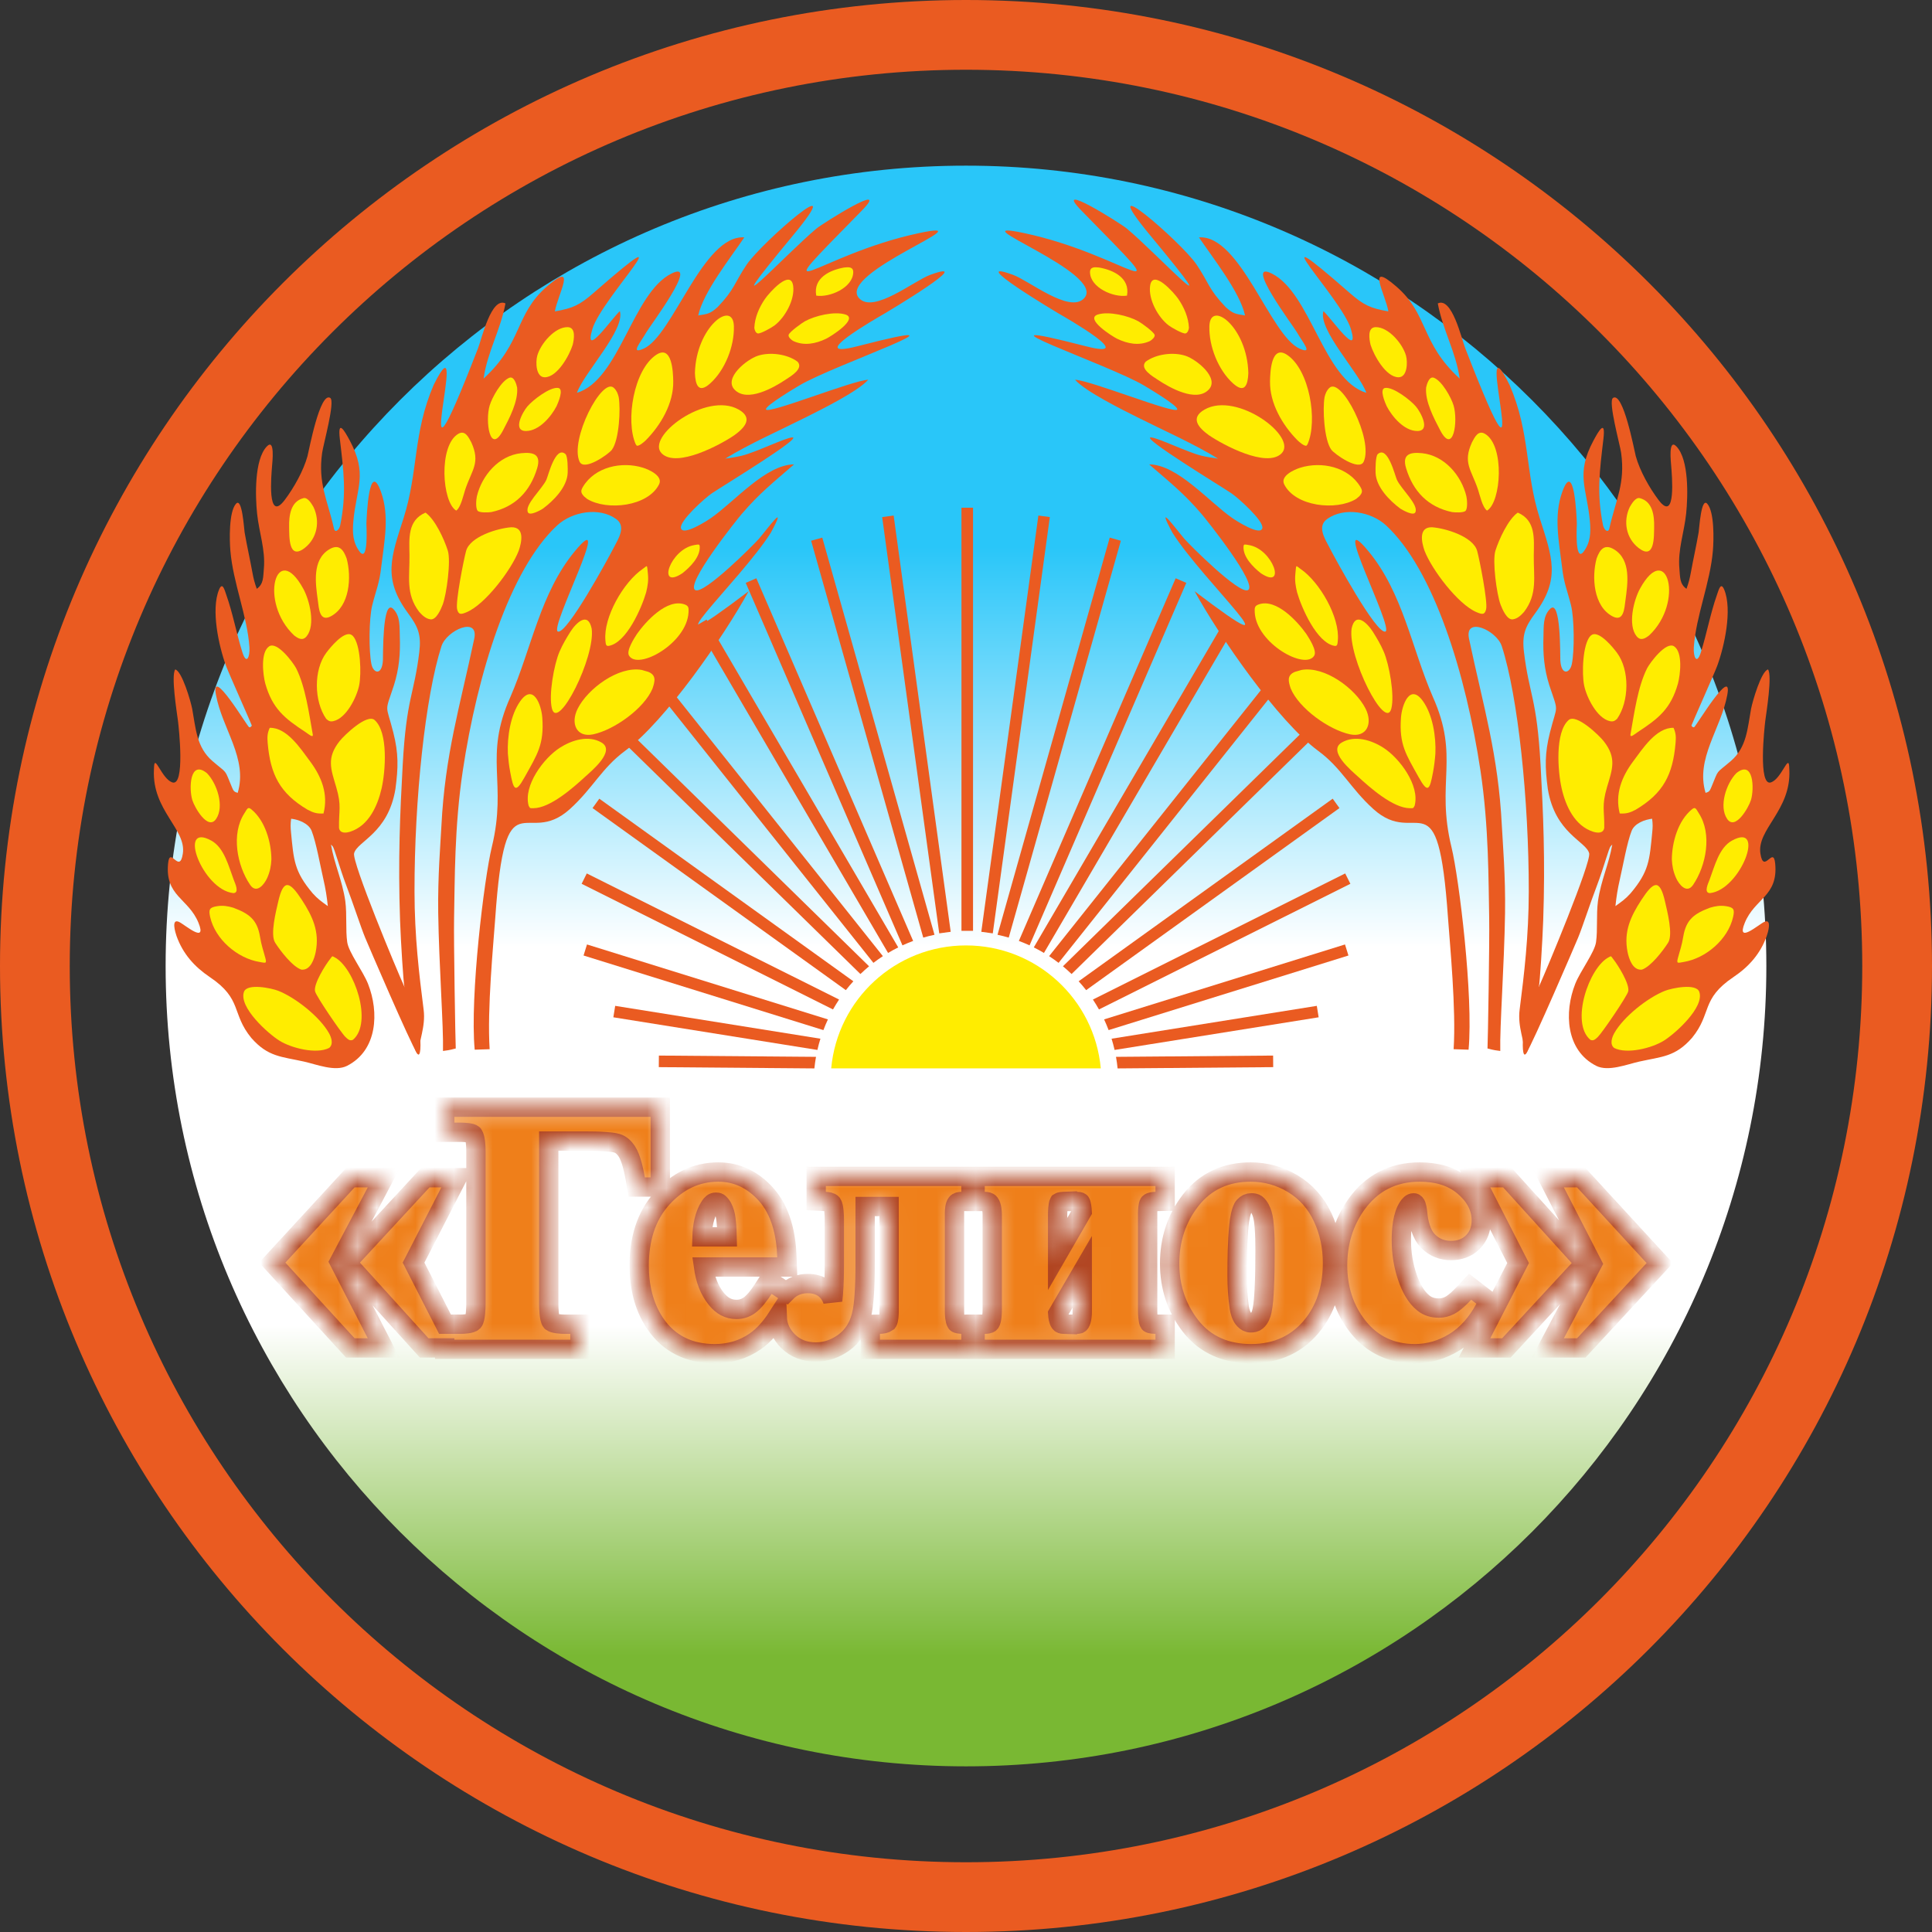 <?xml version="1.0" encoding="UTF-8"?> <svg xmlns="http://www.w3.org/2000/svg" width="100" height="100" viewBox="0 0 100 100" fill="none"><rect x="0" y="0" width="100" height="100" fill="#333333" stroke="none"/><g clip-path="url(#clip0_45_244)"><path d="M50 91.426C72.879 91.426 91.426 72.879 91.426 50C91.426 27.121 72.879 8.574 50 8.574C27.12 8.574 8.573 27.121 8.573 50C8.573 72.879 27.12 91.426 50 91.426Z" fill="url(#paint0_linear_45_244)"></path><path fill-rule="evenodd" clip-rule="evenodd" d="M50 0C77.614 0 100 22.386 100 50C100 77.614 77.614 100 50 100C22.386 100 0 77.614 0 50C0 22.386 22.386 0 50 0ZM50 3.61C75.62 3.61 96.39 24.38 96.39 50C96.39 75.62 75.62 96.39 50 96.39C24.38 96.39 3.61 75.62 3.61 50C3.61 24.38 24.38 3.61 50 3.61Z" fill="#EA5B21"></path><path fill-rule="evenodd" clip-rule="evenodd" d="M49.765 26.279H50.364V48.18H49.765V26.279Z" fill="#EA5B21"></path><path fill-rule="evenodd" clip-rule="evenodd" d="M53.746 26.684L54.339 26.765L51.386 48.311L50.792 48.23L53.746 26.684Z" fill="#EA5B21"></path><path fill-rule="evenodd" clip-rule="evenodd" d="M57.439 27.827L58.015 27.989L52.212 48.53C52.022 48.474 51.828 48.425 51.631 48.384L57.439 27.827Z" fill="#EA5B21"></path><path fill-rule="evenodd" clip-rule="evenodd" d="M60.852 29.931L61.402 30.169L53.29 48.932C53.109 48.849 52.924 48.772 52.736 48.703L60.852 29.931Z" fill="#EA5B21"></path><path fill-rule="evenodd" clip-rule="evenodd" d="M63.429 32.07L63.947 32.373L54.035 49.324C53.864 49.222 53.688 49.126 53.509 49.037L63.429 32.07Z" fill="#EA5B21"></path><path fill-rule="evenodd" clip-rule="evenodd" d="M65.91 34.911L66.379 35.284L54.792 49.837C54.633 49.716 54.469 49.6 54.302 49.49L65.91 34.911Z" fill="#EA5B21"></path><path fill-rule="evenodd" clip-rule="evenodd" d="M67.972 37.34L68.391 37.768L55.465 50.415C55.321 50.276 55.171 50.143 55.017 50.015L67.972 37.34Z" fill="#EA5B21"></path><path fill-rule="evenodd" clip-rule="evenodd" d="M68.98 41.34L69.33 41.826L56.219 51.25C56.095 51.092 55.966 50.939 55.831 50.791L68.98 41.34Z" fill="#EA5B21"></path><path fill-rule="evenodd" clip-rule="evenodd" d="M69.627 45.209L69.895 45.745L56.883 52.249C56.785 52.074 56.68 51.903 56.569 51.736L69.627 45.209Z" fill="#EA5B21"></path><path fill-rule="evenodd" clip-rule="evenodd" d="M69.617 48.885L69.795 49.457L57.382 53.318C57.31 53.13 57.232 52.945 57.148 52.763L69.617 48.885Z" fill="#EA5B21"></path><path fill-rule="evenodd" clip-rule="evenodd" d="M68.158 52.063L68.253 52.655L57.691 54.345C57.646 54.148 57.594 53.954 57.535 53.763L68.158 52.063Z" fill="#EA5B21"></path><path fill-rule="evenodd" clip-rule="evenodd" d="M65.896 54.636L65.901 55.235L57.847 55.301C57.827 55.099 57.799 54.899 57.764 54.702L65.896 54.636Z" fill="#EA5B21"></path><path fill-rule="evenodd" clip-rule="evenodd" d="M46.255 26.684L45.661 26.765L48.615 48.311L49.208 48.23L46.255 26.684Z" fill="#EA5B21"></path><path fill-rule="evenodd" clip-rule="evenodd" d="M42.561 27.827L41.984 27.989L47.787 48.53C47.978 48.474 48.172 48.425 48.369 48.384L42.561 27.827Z" fill="#EA5B21"></path><path fill-rule="evenodd" clip-rule="evenodd" d="M39.148 29.931L38.599 30.169L46.711 48.932C46.891 48.849 47.076 48.772 47.264 48.703L39.148 29.931Z" fill="#EA5B21"></path><path fill-rule="evenodd" clip-rule="evenodd" d="M36.571 32.07L36.054 32.373L45.966 49.324C46.137 49.222 46.312 49.126 46.492 49.037L36.571 32.07Z" fill="#EA5B21"></path><path fill-rule="evenodd" clip-rule="evenodd" d="M34.09 34.911L33.621 35.284L45.208 49.837C45.367 49.716 45.53 49.6 45.698 49.49L34.09 34.911Z" fill="#EA5B21"></path><path fill-rule="evenodd" clip-rule="evenodd" d="M32.028 37.34L31.609 37.768L44.535 50.415C44.68 50.276 44.829 50.143 44.983 50.015L32.028 37.34Z" fill="#EA5B21"></path><path fill-rule="evenodd" clip-rule="evenodd" d="M31.02 41.34L30.67 41.826L43.781 51.25C43.904 51.092 44.033 50.939 44.169 50.791L31.02 41.34Z" fill="#EA5B21"></path><path fill-rule="evenodd" clip-rule="evenodd" d="M30.372 45.209L30.105 45.745L43.116 52.249C43.215 52.074 43.319 51.903 43.43 51.736L30.372 45.209Z" fill="#EA5B21"></path><path fill-rule="evenodd" clip-rule="evenodd" d="M30.383 48.885L30.205 49.457L42.619 53.318C42.69 53.13 42.768 52.945 42.853 52.764L30.383 48.885Z" fill="#EA5B21"></path><path fill-rule="evenodd" clip-rule="evenodd" d="M31.842 52.063L31.747 52.655L42.309 54.345C42.353 54.148 42.405 53.954 42.465 53.763L31.842 52.063Z" fill="#EA5B21"></path><path fill-rule="evenodd" clip-rule="evenodd" d="M34.104 54.636L34.099 55.235L42.152 55.301C42.173 55.099 42.201 54.899 42.236 54.702L34.104 54.636Z" fill="#EA5B21"></path><path fill-rule="evenodd" clip-rule="evenodd" d="M56.976 55.299C56.652 51.731 53.652 48.935 50 48.935C46.347 48.935 43.348 51.731 43.023 55.299H56.976Z" fill="#FFED00"></path><path fill-rule="evenodd" clip-rule="evenodd" d="M83.303 27.334C83.248 27.621 83.035 27.438 82.975 27.2C82.632 25.515 82.799 24.381 82.993 22.717C83.116 21.663 82.744 22.307 82.48 22.8C81.54 24.553 82.134 25.245 82.292 26.965C82.348 27.566 82.326 28.095 81.944 28.585C81.503 29.08 81.619 27.201 81.617 27.095C81.608 26.756 81.483 23.733 80.862 25.462C80.407 26.729 80.696 28.036 80.848 29.326C80.943 30.193 81.118 30.54 81.316 31.331C81.487 32.012 81.498 33.707 81.357 34.376C81.254 34.865 80.813 34.973 80.763 34.19C80.749 33.96 80.8 30.935 80.227 31.52C79.854 31.901 79.906 32.449 79.889 32.948C79.858 33.84 79.923 34.613 80.192 35.468C80.687 36.959 80.61 36.384 80.224 37.919C79.951 39.002 79.967 39.722 80.114 40.835C80.492 43.143 82.097 43.541 82.255 44.167C82.371 44.63 80.047 50.212 79.653 51.072C78.843 51.684 78.618 55.108 78.999 54.516C79.366 53.945 81.543 48.871 81.682 48.535C81.909 47.986 82.28 46.827 82.667 45.809C83.014 44.894 83.271 43.903 83.367 43.802L83.451 43.713C83.282 44.716 82.867 45.558 82.71 46.642C82.618 47.369 82.701 48.12 82.611 48.764C82.537 49.293 81.794 50.266 81.535 50.921C80.954 52.389 81.04 54.368 82.622 55.169C83.242 55.482 84.207 55.091 84.85 54.947C86.019 54.686 86.711 54.71 87.577 53.721C88.613 52.458 88.026 51.714 89.719 50.576C90.521 50.037 91.114 49.371 91.445 48.45C91.501 48.293 91.742 47.515 91.31 47.721C91.013 47.862 89.853 48.883 90.311 47.761C90.828 46.494 92.043 46.395 91.884 44.703C91.793 43.742 91.289 45.283 91.119 44.188C90.922 42.919 92.717 41.947 92.616 39.843L92.606 39.646C92.562 39.063 92.202 40.306 91.67 40.495C90.986 40.739 91.33 37.634 91.371 37.308C91.43 36.847 91.736 34.966 91.513 34.65C91.163 34.738 90.711 36.292 90.634 36.695C90.45 37.695 90.414 38.679 89.59 39.389C88.768 40.097 88.995 39.747 88.572 40.76C88.5 40.933 88.463 40.99 88.28 41.039C87.746 39.261 89.085 37.722 89.406 35.959C89.687 34.415 87.787 37.587 87.694 37.635C87.623 37.672 87.552 37.578 87.55 37.552C87.547 37.52 88.746 34.836 88.881 34.47C89.258 33.444 89.67 31.558 89.247 30.525C89.069 30.091 88.961 30.529 88.869 30.789C88.527 31.76 88.343 32.792 88.038 33.759C87.819 34.451 87.639 33.984 87.672 33.499C87.78 31.893 88.522 30.163 88.659 28.505C88.705 27.952 88.743 26.503 88.37 26.077C88.048 25.709 87.953 27.373 87.921 27.556C87.802 28.246 87.642 28.95 87.515 29.65C87.459 29.955 87.398 30.186 87.292 30.477C86.931 30.227 86.964 29.859 86.925 29.428C86.837 28.455 87.172 27.567 87.275 26.583C87.368 25.695 87.425 23.804 86.78 23.116C86.336 22.643 86.488 23.942 86.503 24.144C86.531 24.532 86.779 27.117 85.845 25.877C85.37 25.247 84.878 24.371 84.667 23.61C84.58 23.264 84.016 20.26 83.49 20.596C83.221 20.767 83.85 23.009 83.91 23.443C84.129 25.022 83.635 25.863 83.303 27.334ZM84.398 46.238C85.357 45.102 85.378 44.524 85.519 43.085C85.546 42.813 85.551 42.648 85.513 42.377C85.126 42.421 84.605 42.618 84.452 43.007C84.215 43.608 84.001 44.833 83.842 45.52C83.726 46.024 83.67 46.389 83.614 46.9C83.931 46.671 84.131 46.537 84.398 46.238Z" fill="#EA5B21"></path><path fill-rule="evenodd" clip-rule="evenodd" d="M60.686 27.573C59.761 25.864 60.863 27.375 61.296 27.881C61.563 28.194 64.145 30.777 64.593 30.544C65.137 30.26 62.443 26.897 62.196 26.608C61.275 25.528 60.53 24.947 59.482 24.037C60.951 24.046 62.57 25.973 63.792 26.82C63.965 26.939 65.246 27.772 65.339 27.334C65.417 26.961 64.099 25.777 63.73 25.528C63.218 25.181 58.955 22.588 59.585 22.641C59.962 22.672 61.469 23.411 62.168 23.582C62.462 23.654 62.747 23.697 63.046 23.739C61.818 22.982 60.201 22.266 58.89 21.607C58.118 21.219 56.193 20.273 55.644 19.656C56.433 19.681 60.801 21.445 60.933 21.196C61.025 21.021 59.329 20.024 59.211 19.952C57.444 18.89 49.403 16.17 56.197 17.92C59.004 18.643 55.248 16.488 54.759 16.206C54.743 16.198 49.879 13.298 52.432 14.225C53.27 14.529 55.364 16.243 56.113 15.44C57.339 14.128 49.306 11.278 53.015 12.066C58.361 13.202 61.398 16.429 55.987 10.913C54.394 9.288 58.011 11.57 58.327 11.833C59.887 13.133 63.982 17.543 59.56 12.213C56.44 8.453 61.158 12.545 61.933 13.693C62.583 14.657 62.545 14.959 63.44 15.895C63.825 16.245 63.963 16.252 64.444 16.327C64.172 15.104 62.794 13.38 62.058 12.286C64.201 12.145 65.75 17.373 67.269 18.046C67.989 18.365 67.441 17.744 67.118 17.182C66.936 16.867 64.348 13.419 65.828 14.159C67.849 15.169 68.514 19.668 70.722 20.333C70.352 19.286 68.214 17.069 68.499 16.103C68.888 16.445 70.404 18.641 69.921 17.028C69.441 15.423 64.793 10.733 69.86 15.162C70.577 15.788 70.929 15.956 71.862 16.118C71.722 15.264 70.667 13.442 72.271 14.827C73.95 16.277 73.511 17.728 75.553 19.595C75.356 18.207 74.674 17.083 74.42 15.705C75.154 15.351 75.648 17.53 75.835 18.009C79.778 28.174 76.078 15.784 78.136 19.923C79.22 22.438 78.922 24.399 79.701 26.837C80.338 28.828 80.783 29.949 79.467 31.733C78.953 32.43 78.77 32.834 78.88 33.747C79.15 35.984 79.548 36.105 79.741 39.609C79.876 42.066 79.985 44.487 79.876 47.64C79.838 48.746 79.702 50.849 79.654 51.072C79.579 51.084 79.311 54.57 78.914 54.57C78.928 53.902 78.539 53.171 78.656 52.26C78.889 50.433 79.126 48.461 79.129 46.149C79.134 41.388 78.569 36.03 77.733 33.447C77.465 32.617 75.785 31.878 76.037 33.065C76.793 36.629 77.549 39.05 77.736 42.75C77.779 43.606 77.93 45.362 77.901 47.253C77.859 50.029 77.622 53.132 77.654 54.398C77.192 54.341 77.171 54.305 76.993 54.269C77.013 53.922 77.103 48.649 77.08 47.509C77.04 45.579 77.068 42.812 76.629 39.889C75.88 34.901 74.214 29.485 71.746 27.197C70.97 26.478 69.573 26.233 68.696 26.861C68.151 27.252 68.58 27.888 68.831 28.376C69.097 28.892 71.225 32.815 71.704 32.69C72.185 32.563 68.724 25.981 70.835 28.538C72.616 30.694 73.069 33.55 74.163 36.069C75.57 39.211 74.307 40.476 75.129 43.852C75.519 45.455 76.269 51.565 76.013 54.332C75.658 54.316 75.522 54.319 75.239 54.306C75.374 52.228 75.045 48.888 74.949 47.517C74.424 39.976 73.39 43.966 71.081 41.873C69.892 40.795 69.441 39.758 68.236 38.869C66.138 37.322 63.113 32.934 61.833 30.602C67.6 34.976 62.255 30.073 60.686 27.573Z" fill="#EA5B21"></path><path fill-rule="evenodd" clip-rule="evenodd" d="M83.548 54.242C84.214 54.581 85.513 54.245 86.118 53.867C86.719 53.492 88.234 52.132 87.955 51.339C87.794 50.878 86.522 51.148 86.178 51.284C85.285 51.637 84.03 52.629 83.556 53.474C83.43 53.698 83.311 54.051 83.548 54.242Z" fill="#FFED00"></path><path fill-rule="evenodd" clip-rule="evenodd" d="M82.315 53.819C81.27 52.942 82.241 50.067 83.275 49.543C83.412 49.473 83.366 49.472 83.512 49.657C83.741 49.947 84.361 50.928 84.277 51.31C84.221 51.564 82.924 53.461 82.706 53.671C82.578 53.793 82.473 53.895 82.315 53.819Z" fill="#FFED00"></path><path fill-rule="evenodd" clip-rule="evenodd" d="M84.984 50.188C85.445 50.037 86.081 49.204 86.342 48.793C86.609 48.373 86.293 47.153 86.183 46.672C85.909 45.461 85.585 45.618 84.958 46.579C84.401 47.433 84.037 48.222 84.24 49.263C84.312 49.63 84.509 50.238 84.984 50.188Z" fill="#FFED00"></path><path fill-rule="evenodd" clip-rule="evenodd" d="M88.511 46.982C87.692 47.287 87.274 47.596 87.127 48.471C87.043 48.974 86.968 49.135 86.848 49.589C86.767 49.895 86.842 49.842 87.144 49.792C88.304 49.602 89.446 48.613 89.705 47.464C89.793 47.071 89.745 46.965 89.331 46.902C89.044 46.858 88.786 46.9 88.511 46.982Z" fill="#FFED00"></path><path fill-rule="evenodd" clip-rule="evenodd" d="M88.501 46.228C90.1 46.063 91.43 42.521 89.643 43.511C88.974 43.88 88.746 44.847 88.485 45.538C88.418 45.716 88.175 46.213 88.501 46.228Z" fill="#FFED00"></path><path fill-rule="evenodd" clip-rule="evenodd" d="M86.534 44.48C86.542 43.584 86.859 42.473 87.576 41.888C87.758 41.74 87.786 41.87 87.933 42.097C88.627 43.167 88.314 44.799 87.635 45.8C87.307 46.283 86.903 45.787 86.749 45.435C86.608 45.114 86.551 44.826 86.534 44.48Z" fill="#FFED00"></path><path fill-rule="evenodd" clip-rule="evenodd" d="M89.873 40.018C89.347 40.554 88.96 41.739 89.395 42.385C89.816 43.011 90.51 41.798 90.628 41.413C90.809 40.829 90.766 39.296 89.873 40.018Z" fill="#FFED00"></path><path fill-rule="evenodd" clip-rule="evenodd" d="M84.664 41.91C86.096 41.06 86.587 40.093 86.727 38.457C86.753 38.156 86.749 37.949 86.622 37.672C85.729 37.649 85.021 38.755 84.533 39.408C83.939 40.203 83.582 41.106 83.838 42.106C84.182 42.123 84.359 42.07 84.664 41.91Z" fill="#FFED00"></path><path fill-rule="evenodd" clip-rule="evenodd" d="M83.036 42.848C83.052 41.95 82.891 41.721 83.177 40.749C83.452 39.816 83.698 39.239 83.006 38.361C82.769 38.061 81.585 36.919 81.191 37.27C80.473 37.91 80.633 39.935 80.83 40.802C81.036 41.712 81.501 42.745 82.462 43.05C82.688 43.121 82.993 43.145 83.036 42.848Z" fill="#FFED00"></path><path fill-rule="evenodd" clip-rule="evenodd" d="M83.701 37.206C84.33 36.3 84.36 34.677 83.692 33.784C83.493 33.516 82.804 32.671 82.414 32.846L82.324 32.91C81.909 33.345 81.874 34.887 81.993 35.47C82.12 36.098 82.662 37.178 83.323 37.325C83.496 37.364 83.579 37.317 83.701 37.206Z" fill="#FFED00"></path><path fill-rule="evenodd" clip-rule="evenodd" d="M86.851 35.381C86.971 34.927 87.111 33.768 86.655 33.457C86.242 33.175 85.413 34.289 85.254 34.589C84.767 35.56 84.588 36.928 84.394 38.009C84.354 38.233 84.646 37.973 84.766 37.895C85.858 37.18 86.48 36.683 86.851 35.381Z" fill="#FFED00"></path><path fill-rule="evenodd" clip-rule="evenodd" d="M85.359 32.889C87.204 31.159 86.282 27.926 84.885 30.471C84.555 31.073 84.244 32.359 84.71 32.932C84.919 33.189 85.148 33.051 85.359 32.889Z" fill="#FFED00"></path><path fill-rule="evenodd" clip-rule="evenodd" d="M82.639 28.909C82.382 29.869 82.473 31.377 83.461 31.901C84.048 32.212 84.077 31.487 84.134 31.065C84.248 30.215 84.437 28.995 83.56 28.446C83.047 28.126 82.809 28.439 82.639 28.909Z" fill="#FFED00"></path><path fill-rule="evenodd" clip-rule="evenodd" d="M84.357 26.242C84.005 26.981 84.162 27.858 84.814 28.364C85.654 29.016 85.609 27.771 85.618 27.264C85.629 26.696 85.543 25.953 84.876 25.784C84.656 25.727 84.45 26.083 84.357 26.242Z" fill="#FFED00"></path><path fill-rule="evenodd" clip-rule="evenodd" d="M78.88 31.678C79.599 30.74 79.373 29.842 79.388 28.735C79.399 27.888 79.5 26.934 78.558 26.533C78.06 26.884 77.589 27.917 77.403 28.502C77.236 29.031 77.467 30.763 77.671 31.299C77.758 31.525 77.999 32.105 78.307 32.057C78.551 32.019 78.721 31.852 78.88 31.678Z" fill="#FFED00"></path><path fill-rule="evenodd" clip-rule="evenodd" d="M73.735 28.509C73.58 28.066 73.409 27.272 74.122 27.291C74.814 27.34 76.255 27.769 76.459 28.52C76.578 28.954 77.012 31.138 76.922 31.529C76.852 31.838 76.71 31.805 76.425 31.685C75.464 31.28 74.109 29.482 73.735 28.509Z" fill="#FFED00"></path><path fill-rule="evenodd" clip-rule="evenodd" d="M76.188 22.897C75.704 23.961 76.155 24.305 76.501 25.338C76.599 25.629 76.722 26.246 76.968 26.429C77.704 25.997 77.895 23.063 76.863 22.455C76.512 22.248 76.333 22.624 76.188 22.897Z" fill="#FFED00"></path><path fill-rule="evenodd" clip-rule="evenodd" d="M75.156 26.505C73.921 26.244 73.146 25.439 72.782 24.244C72.563 23.527 72.954 23.389 73.606 23.457C74.764 23.577 75.644 24.613 75.9 25.69C75.938 25.853 75.974 26.32 75.856 26.441C75.748 26.551 75.301 26.525 75.156 26.505Z" fill="#FFED00"></path><path fill-rule="evenodd" clip-rule="evenodd" d="M72.487 26.331C71.927 25.915 71.231 25.215 71.2 24.477C71.193 24.306 71.189 23.614 71.316 23.502C71.832 23.047 72.206 24.627 72.304 24.836C72.535 25.329 73.442 26.127 73.258 26.517C73.162 26.719 72.608 26.408 72.487 26.331Z" fill="#FFED00"></path><path fill-rule="evenodd" clip-rule="evenodd" d="M70.193 25.825C69.155 26.455 67.037 26.213 66.469 25.068C66.254 24.635 66.986 24.307 67.301 24.209C68.4 23.867 69.789 24.161 70.411 25.199C70.53 25.397 70.528 25.505 70.354 25.691L70.193 25.825Z" fill="#FFED00"></path><path fill-rule="evenodd" clip-rule="evenodd" d="M68.56 20.549C68.451 21.163 68.535 22.773 68.91 23.279C69.081 23.509 70.346 24.403 70.582 23.9C71.112 22.772 69.419 19.489 68.808 20.078C68.662 20.218 68.61 20.358 68.56 20.549Z" fill="#FFED00"></path><path fill-rule="evenodd" clip-rule="evenodd" d="M71.772 21.02C72.055 21.566 72.679 22.307 73.357 22.309C74.073 22.311 73.53 21.329 73.289 21.042C73.016 20.718 72.126 20.023 71.697 20.079C71.371 20.122 71.706 20.872 71.772 21.02Z" fill="#FFED00"></path><path fill-rule="evenodd" clip-rule="evenodd" d="M73.816 20.059C73.753 20.77 74.216 21.645 74.542 22.268C75.226 23.577 75.48 21.795 75.237 20.985C75.114 20.575 74.639 19.72 74.222 19.554C73.972 19.455 73.85 19.894 73.816 20.059Z" fill="#FFED00"></path><path fill-rule="evenodd" clip-rule="evenodd" d="M70.939 17.844C71.112 18.397 71.727 19.511 72.377 19.528C72.849 19.54 72.867 18.746 72.775 18.411C72.603 17.792 71.866 16.923 71.205 16.933C70.76 16.939 70.874 17.564 70.939 17.844Z" fill="#FFED00"></path><path fill-rule="evenodd" clip-rule="evenodd" d="M67.678 22.995C68.216 21.785 67.783 19.138 66.617 18.366C65.796 17.823 65.745 19.253 65.736 19.731C65.714 20.865 66.372 21.995 67.153 22.785C67.221 22.854 67.524 23.126 67.63 23.062L67.678 22.995Z" fill="#FFED00"></path><path fill-rule="evenodd" clip-rule="evenodd" d="M62.575 22.528C63.301 23.024 65.548 24.231 66.327 23.474C67.201 22.625 64.029 20.241 62.35 21.198C61.568 21.643 62.059 22.155 62.575 22.528Z" fill="#FFED00"></path><path fill-rule="evenodd" clip-rule="evenodd" d="M64.614 19.313C64.56 16.917 62.634 15.488 62.597 16.887C62.57 17.918 63.052 19.154 63.825 19.847C64.434 20.393 64.59 19.914 64.614 19.313Z" fill="#FFED00"></path><path fill-rule="evenodd" clip-rule="evenodd" d="M59.3 18.721C58.967 19.088 59.677 19.489 59.932 19.66C60.537 20.063 61.908 20.845 62.56 20.17C63.139 19.571 61.938 18.605 61.36 18.415C60.729 18.209 59.837 18.322 59.3 18.721Z" fill="#FFED00"></path><path fill-rule="evenodd" clip-rule="evenodd" d="M59.521 17.652C59.614 17.6 59.795 17.452 59.763 17.333C59.723 17.18 59.086 16.721 58.92 16.629C58.399 16.34 57.395 16.101 56.827 16.278C56.125 16.497 57.573 17.414 57.824 17.534C58.362 17.793 58.961 17.913 59.521 17.652Z" fill="#FFED00"></path><path fill-rule="evenodd" clip-rule="evenodd" d="M61.539 16.965C61.533 17.072 61.468 17.243 61.356 17.259C61.208 17.28 60.631 16.951 60.491 16.844C59.936 16.42 59.437 15.498 59.528 14.805C59.65 13.879 60.778 15.166 60.983 15.464C61.287 15.906 61.514 16.423 61.539 16.965Z" fill="#FFED00"></path><path fill-rule="evenodd" clip-rule="evenodd" d="M56.885 13.846C57.642 13.978 58.499 14.393 58.333 15.302C57.635 15.411 56.444 14.894 56.419 14.104C56.41 13.8 56.663 13.823 56.885 13.846Z" fill="#FFED00"></path><path fill-rule="evenodd" clip-rule="evenodd" d="M65.262 29.671C64.868 29.361 64.326 28.825 64.365 28.281C64.375 28.149 64.439 28.18 64.632 28.211C65.895 28.41 66.612 30.566 65.262 29.671Z" fill="#FFED00"></path><path fill-rule="evenodd" clip-rule="evenodd" d="M67.137 30.659C67.364 31.453 68.157 33.281 69.079 33.431C69.229 33.456 69.231 33.318 69.246 33.145C69.356 31.953 68.312 30.13 67.316 29.448C67.05 29.266 67.101 29.183 67.048 29.698C67.012 30.049 67.056 30.32 67.137 30.659Z" fill="#FFED00"></path><path fill-rule="evenodd" clip-rule="evenodd" d="M67.612 32.809C67.153 32.16 66.062 30.967 65.156 31.282C64.939 31.358 64.933 31.453 64.945 31.696C65.03 33.304 67.578 34.716 68.028 33.929C68.175 33.672 67.753 33.026 67.612 32.809Z" fill="#FFED00"></path><path fill-rule="evenodd" clip-rule="evenodd" d="M71.056 32.695C70.756 32.228 70.145 31.639 69.958 32.538C69.757 34.01 71.704 37.864 72.014 36.68C72.194 35.993 71.908 34.393 71.62 33.726C71.46 33.355 71.27 33.036 71.056 32.695Z" fill="#FFED00"></path><path fill-rule="evenodd" clip-rule="evenodd" d="M67.023 34.776C66.593 34.956 66.689 35.274 66.806 35.635C67.235 36.67 68.797 37.782 69.883 38.01C70.735 38.188 71.075 37.455 70.679 36.674C70.157 35.643 68.569 34.464 67.367 34.676L67.023 34.776Z" fill="#FFED00"></path><path fill-rule="evenodd" clip-rule="evenodd" d="M74.295 39.011C74.335 38.148 74.163 37.007 73.653 36.292C72.976 35.343 72.562 36.489 72.514 37.144C72.412 38.541 72.778 39.052 73.428 40.225C73.912 41.099 74.002 40.883 74.174 39.963C74.234 39.64 74.27 39.338 74.295 39.011Z" fill="#FFED00"></path><path fill-rule="evenodd" clip-rule="evenodd" d="M73.221 41.704C73.503 40.66 72.442 39.24 71.606 38.704C70.994 38.31 70.127 38.034 69.449 38.433C68.705 38.869 69.958 39.895 70.289 40.198C70.912 40.77 72.103 41.827 72.974 41.833C73.161 41.834 73.144 41.844 73.221 41.704Z" fill="#FFED00"></path><path fill-rule="evenodd" clip-rule="evenodd" d="M17.28 27.334C17.335 27.621 17.548 27.438 17.607 27.2C17.951 25.515 17.783 24.381 17.59 22.717C17.467 21.663 17.839 22.307 18.103 22.8C19.042 24.553 18.449 25.245 18.29 26.965C18.235 27.566 18.257 28.095 18.639 28.585C19.08 29.08 18.963 27.201 18.965 27.095C18.975 26.756 19.1 23.733 19.721 25.462C20.175 26.729 19.886 28.036 19.735 29.326C19.64 30.193 19.465 30.54 19.266 31.331C19.096 32.012 19.084 33.707 19.225 34.376C19.328 34.865 19.769 34.973 19.819 34.19C19.834 33.96 19.783 30.935 20.356 31.52C20.729 31.901 20.677 32.449 20.694 32.948C20.725 33.84 20.659 34.613 20.39 35.468C19.896 36.959 19.972 36.384 20.359 37.919C20.632 39.002 20.616 39.722 20.468 40.835C20.09 43.143 18.486 43.541 18.328 44.167C18.212 44.63 20.535 50.212 20.93 51.072C21.74 51.684 21.965 55.108 21.584 54.516C21.216 53.945 19.039 48.871 18.901 48.535C18.674 47.986 18.303 46.827 17.916 45.809C17.569 44.894 17.311 43.903 17.216 43.802L17.131 43.713C17.3 44.716 17.715 45.558 17.873 46.642C17.965 47.369 17.881 48.12 17.972 48.764C18.046 49.293 18.789 50.266 19.048 50.921C19.629 52.389 19.543 54.368 17.96 55.169C17.341 55.482 16.376 55.091 15.733 54.947C14.563 54.686 13.872 54.71 13.006 53.721C11.969 52.458 12.556 51.714 10.863 50.576C10.062 50.037 9.468 49.371 9.138 48.45C9.082 48.293 8.84 47.515 9.272 47.721C9.57 47.862 10.73 48.883 10.272 47.761C9.755 46.494 8.54 46.395 8.699 44.703C8.789 43.742 9.293 45.283 9.463 44.188C9.66 42.919 7.866 41.947 7.967 39.843L7.977 39.646C8.021 39.063 8.381 40.306 8.912 40.495C9.597 40.739 9.253 37.634 9.211 37.308C9.152 36.847 8.846 34.966 9.07 34.65C9.42 34.738 9.872 36.292 9.949 36.695C10.133 37.695 10.169 38.679 10.993 39.389C11.814 40.097 11.587 39.747 12.011 40.76C12.083 40.933 12.119 40.99 12.303 41.039C12.837 39.261 11.498 37.722 11.177 35.959C10.896 34.415 12.795 37.587 12.889 37.635C12.96 37.672 13.03 37.578 13.033 37.552C13.035 37.52 11.836 34.836 11.701 34.47C11.324 33.444 10.912 31.558 11.336 30.525C11.514 30.091 11.622 30.529 11.713 30.789C12.056 31.76 12.24 32.792 12.545 33.759C12.763 34.451 12.943 33.984 12.911 33.499C12.803 31.893 12.061 30.163 11.924 28.505C11.878 27.952 11.84 26.503 12.213 26.077C12.535 25.709 12.63 27.373 12.661 27.556C12.781 28.246 12.94 28.95 13.068 29.65C13.123 29.955 13.185 30.186 13.291 30.477C13.652 30.227 13.619 29.859 13.658 29.428C13.745 28.455 13.41 27.567 13.307 26.583C13.214 25.695 13.158 23.804 13.803 23.116C14.246 22.643 14.095 23.942 14.08 24.144C14.051 24.532 13.803 27.117 14.738 25.877C15.213 25.247 15.705 24.371 15.916 23.61C16.002 23.264 16.566 20.26 17.093 20.596C17.361 20.767 16.733 23.009 16.673 23.443C16.454 25.022 16.948 25.863 17.28 27.334ZM16.184 46.238C15.225 45.102 15.204 44.524 15.063 43.085C15.037 42.813 15.031 42.648 15.07 42.377C15.457 42.421 15.978 42.618 16.131 43.007C16.367 43.608 16.582 44.833 16.741 45.52C16.857 46.024 16.913 46.389 16.968 46.9C16.652 46.671 16.451 46.537 16.184 46.238Z" fill="#EA5B21"></path><path fill-rule="evenodd" clip-rule="evenodd" d="M39.897 27.573C40.822 25.864 39.72 27.375 39.287 27.881C39.02 28.194 36.438 30.777 35.99 30.544C35.446 30.26 38.14 26.897 38.387 26.608C39.309 25.528 40.053 24.947 41.101 24.037C39.632 24.046 38.013 25.973 36.791 26.82C36.619 26.939 35.337 27.772 35.245 27.334C35.166 26.961 36.484 25.777 36.853 25.528C37.366 25.181 41.629 22.588 40.998 22.641C40.621 22.672 39.114 23.411 38.415 23.582C38.121 23.654 37.836 23.697 37.537 23.739C38.765 22.982 40.382 22.266 41.693 21.607C42.465 21.219 44.39 20.273 44.94 19.656C44.151 19.681 39.782 21.445 39.651 21.196C39.558 21.021 41.254 20.024 41.373 19.952C43.139 18.89 51.181 16.17 44.386 17.92C41.579 18.643 45.335 16.488 45.824 16.206C45.84 16.198 50.704 13.298 48.151 14.225C47.313 14.529 45.219 16.243 44.47 15.44C43.245 14.128 51.277 11.278 47.568 12.066C42.222 13.202 39.186 16.429 44.596 10.913C46.189 9.288 42.572 11.57 42.256 11.833C40.696 13.133 36.602 17.543 41.023 12.213C44.143 8.453 39.425 12.545 38.65 13.693C38.001 14.657 38.038 14.959 37.144 15.895C36.758 16.245 36.62 16.252 36.14 16.327C36.411 15.104 37.789 13.38 38.525 12.286C36.382 12.145 34.833 17.373 33.314 18.046C32.595 18.365 33.142 17.744 33.465 17.182C33.647 16.867 36.235 13.419 34.755 14.159C32.734 15.169 32.069 19.668 29.861 20.333C30.232 19.286 32.369 17.069 32.084 16.103C31.695 16.445 30.179 18.641 30.662 17.028C31.143 15.423 35.79 10.733 30.723 15.162C30.006 15.788 29.655 15.956 28.721 16.118C28.861 15.264 29.916 13.442 28.312 14.827C26.633 16.277 27.072 17.728 25.03 19.595C25.228 18.207 25.91 17.083 26.163 15.705C25.429 15.351 24.935 17.53 24.749 18.009C20.805 28.174 24.505 15.784 22.447 19.923C21.363 22.438 21.662 24.399 20.883 26.837C20.245 28.828 19.8 29.949 21.116 31.733C21.63 32.43 21.813 32.834 21.703 33.747C21.433 35.984 21.035 36.105 20.843 39.609C20.707 42.066 20.598 44.487 20.707 47.64C20.745 48.746 20.881 50.849 20.93 51.072C21.004 51.084 21.272 54.57 21.669 54.57C21.655 53.902 22.044 53.171 21.927 52.26C21.694 50.433 21.457 48.461 21.455 46.149C21.449 41.388 22.015 36.03 22.85 33.447C23.118 32.617 24.798 31.878 24.546 33.065C23.791 36.629 23.035 39.05 22.847 42.75C22.804 43.606 22.654 45.362 22.682 47.253C22.724 50.029 22.961 53.132 22.929 54.398C23.391 54.341 23.412 54.305 23.59 54.269C23.57 53.922 23.48 48.649 23.503 47.509C23.543 45.579 23.515 42.812 23.954 39.889C24.703 34.901 26.369 29.485 28.837 27.197C29.613 26.478 31.011 26.233 31.887 26.861C32.432 27.252 32.004 27.888 31.752 28.376C31.487 28.892 29.358 32.815 28.879 32.69C28.399 32.563 31.86 25.981 29.748 28.538C27.967 30.694 27.514 33.55 26.42 36.069C25.013 39.211 26.277 40.476 25.454 43.852C25.064 45.455 24.314 51.565 24.57 54.332C24.925 54.316 25.062 54.319 25.344 54.306C25.209 52.228 25.538 48.888 25.634 47.517C26.159 39.976 27.193 43.966 29.502 41.873C30.691 40.795 31.143 39.758 32.347 38.869C34.446 37.322 37.47 32.934 38.75 30.602C32.983 34.976 38.328 30.073 39.897 27.573Z" fill="#EA5B21"></path><path fill-rule="evenodd" clip-rule="evenodd" d="M17.035 54.242C16.369 54.581 15.07 54.245 14.466 53.867C13.864 53.492 12.349 52.132 12.627 51.339C12.789 50.878 14.061 51.148 14.405 51.284C15.298 51.637 16.553 52.629 17.027 53.474C17.153 53.698 17.272 54.051 17.035 54.242Z" fill="#FFED00"></path><path fill-rule="evenodd" clip-rule="evenodd" d="M18.269 53.819C19.313 52.942 18.342 50.067 17.309 49.543C17.172 49.473 17.218 49.472 17.072 49.657C16.843 49.947 16.222 50.928 16.307 51.31C16.363 51.564 17.659 53.461 17.878 53.671C18.005 53.793 18.11 53.895 18.269 53.819Z" fill="#FFED00"></path><path fill-rule="evenodd" clip-rule="evenodd" d="M15.599 50.188C15.138 50.037 14.502 49.204 14.241 48.793C13.975 48.373 14.29 47.153 14.4 46.672C14.675 45.461 14.998 45.618 15.625 46.579C16.182 47.433 16.546 48.222 16.343 49.263C16.271 49.63 16.074 50.238 15.599 50.188Z" fill="#FFED00"></path><path fill-rule="evenodd" clip-rule="evenodd" d="M12.072 46.982C12.891 47.287 13.309 47.596 13.456 48.471C13.54 48.974 13.615 49.135 13.735 49.589C13.816 49.895 13.741 49.842 13.438 49.792C12.279 49.602 11.137 48.613 10.878 47.464C10.79 47.071 10.838 46.965 11.252 46.902C11.539 46.858 11.797 46.9 12.072 46.982Z" fill="#FFED00"></path><path fill-rule="evenodd" clip-rule="evenodd" d="M12.082 46.228C10.482 46.063 9.153 42.521 10.94 43.511C11.608 43.88 11.837 44.847 12.098 45.538C12.165 45.716 12.408 46.213 12.082 46.228Z" fill="#FFED00"></path><path fill-rule="evenodd" clip-rule="evenodd" d="M14.048 44.48C14.04 43.584 13.723 42.473 13.006 41.888C12.825 41.74 12.796 41.87 12.649 42.097C11.955 43.167 12.268 44.799 12.947 45.8C13.275 46.283 13.679 45.787 13.834 45.435C13.974 45.114 14.032 44.826 14.048 44.48Z" fill="#FFED00"></path><path fill-rule="evenodd" clip-rule="evenodd" d="M10.71 40.018C11.235 40.554 11.623 41.739 11.188 42.385C10.767 43.011 10.073 41.798 9.955 41.413C9.774 40.829 9.817 39.296 10.71 40.018Z" fill="#FFED00"></path><path fill-rule="evenodd" clip-rule="evenodd" d="M15.919 41.91C14.487 41.06 13.996 40.093 13.855 38.457C13.83 38.156 13.834 37.949 13.961 37.672C14.854 37.649 15.562 38.755 16.05 39.408C16.644 40.203 17.001 41.106 16.745 42.106C16.401 42.123 16.224 42.07 15.919 41.91Z" fill="#FFED00"></path><path fill-rule="evenodd" clip-rule="evenodd" d="M17.547 42.848C17.53 41.95 17.691 41.721 17.405 40.749C17.131 39.816 16.884 39.239 17.577 38.361C17.813 38.061 18.997 36.919 19.392 37.27C20.109 37.91 19.95 39.935 19.753 40.802C19.546 41.712 19.082 42.745 18.121 43.05C17.894 43.121 17.59 43.145 17.547 42.848Z" fill="#FFED00"></path><path fill-rule="evenodd" clip-rule="evenodd" d="M16.883 37.206C16.254 36.3 16.223 34.677 16.891 33.784C17.091 33.516 17.78 32.671 18.17 32.846L18.259 32.91C18.674 33.345 18.709 34.887 18.591 35.47C18.463 36.098 17.921 37.178 17.26 37.325C17.088 37.364 17.004 37.317 16.883 37.206Z" fill="#FFED00"></path><path fill-rule="evenodd" clip-rule="evenodd" d="M13.731 35.381C13.612 34.927 13.472 33.768 13.928 33.457C14.341 33.175 15.17 34.289 15.329 34.589C15.815 35.56 15.994 36.928 16.188 38.009C16.229 38.233 15.936 37.973 15.816 37.895C14.724 37.18 14.103 36.683 13.731 35.381Z" fill="#FFED00"></path><path fill-rule="evenodd" clip-rule="evenodd" d="M15.224 32.889C13.379 31.159 14.301 27.926 15.697 30.471C16.028 31.073 16.339 32.359 15.873 32.932C15.664 33.189 15.435 33.051 15.224 32.889Z" fill="#FFED00"></path><path fill-rule="evenodd" clip-rule="evenodd" d="M17.943 28.909C18.201 29.869 18.11 31.377 17.122 31.901C16.535 32.212 16.506 31.487 16.449 31.065C16.334 30.215 16.145 28.995 17.023 28.446C17.536 28.126 17.773 28.439 17.943 28.909Z" fill="#FFED00"></path><path fill-rule="evenodd" clip-rule="evenodd" d="M16.226 26.242C16.578 26.981 16.421 27.858 15.769 28.364C14.929 29.016 14.974 27.771 14.965 27.264C14.954 26.696 15.04 25.953 15.707 25.784C15.927 25.727 16.133 26.083 16.226 26.242Z" fill="#FFED00"></path><path fill-rule="evenodd" clip-rule="evenodd" d="M21.703 31.678C20.984 30.74 21.21 29.842 21.195 28.735C21.183 27.888 21.082 26.934 22.024 26.533C22.523 26.884 22.994 27.917 23.179 28.502C23.347 29.031 23.116 30.763 22.912 31.299C22.825 31.525 22.583 32.105 22.276 32.057C22.032 32.019 21.862 31.852 21.703 31.678Z" fill="#FFED00"></path><path fill-rule="evenodd" clip-rule="evenodd" d="M26.848 28.509C27.003 28.066 27.174 27.272 26.461 27.291C25.769 27.34 24.328 27.769 24.124 28.52C24.005 28.954 23.571 31.138 23.66 31.529C23.731 31.838 23.873 31.805 24.158 31.685C25.119 31.28 26.474 29.482 26.848 28.509Z" fill="#FFED00"></path><path fill-rule="evenodd" clip-rule="evenodd" d="M24.395 22.897C24.878 23.961 24.428 24.305 24.081 25.338C23.984 25.629 23.861 26.246 23.615 26.429C22.879 25.997 22.688 23.063 23.72 22.455C24.071 22.248 24.25 22.624 24.395 22.897Z" fill="#FFED00"></path><path fill-rule="evenodd" clip-rule="evenodd" d="M25.428 26.505C26.662 26.244 27.437 25.439 27.801 24.244C28.02 23.527 27.63 23.389 26.977 23.457C25.819 23.577 24.939 24.613 24.683 25.69C24.645 25.853 24.609 26.32 24.727 26.441C24.835 26.551 25.282 26.525 25.428 26.505Z" fill="#FFED00"></path><path fill-rule="evenodd" clip-rule="evenodd" d="M28.096 26.331C28.656 25.915 29.352 25.215 29.383 24.477C29.39 24.306 29.394 23.614 29.267 23.502C28.75 23.047 28.377 24.627 28.279 24.836C28.048 25.329 27.141 26.127 27.325 26.517C27.421 26.719 27.976 26.408 28.096 26.331Z" fill="#FFED00"></path><path fill-rule="evenodd" clip-rule="evenodd" d="M30.389 25.825C31.427 26.455 33.546 26.213 34.114 25.068C34.329 24.635 33.596 24.307 33.282 24.209C32.183 23.867 30.794 24.161 30.172 25.199C30.053 25.397 30.054 25.505 30.228 25.691L30.389 25.825Z" fill="#FFED00"></path><path fill-rule="evenodd" clip-rule="evenodd" d="M32.023 20.549C32.132 21.163 32.048 22.773 31.672 23.279C31.502 23.509 30.237 24.403 30.001 23.9C29.471 22.772 31.164 19.489 31.775 20.078C31.921 20.218 31.973 20.358 32.023 20.549Z" fill="#FFED00"></path><path fill-rule="evenodd" clip-rule="evenodd" d="M28.81 21.02C28.527 21.566 27.903 22.307 27.225 22.309C26.509 22.311 27.052 21.329 27.293 21.042C27.566 20.718 28.456 20.023 28.885 20.079C29.211 20.122 28.876 20.872 28.81 21.02Z" fill="#FFED00"></path><path fill-rule="evenodd" clip-rule="evenodd" d="M26.766 20.059C26.83 20.77 26.367 21.645 26.041 22.268C25.357 23.577 25.103 21.795 25.346 20.985C25.469 20.575 25.943 19.72 26.36 19.554C26.61 19.455 26.733 19.894 26.766 20.059Z" fill="#FFED00"></path><path fill-rule="evenodd" clip-rule="evenodd" d="M29.644 17.844C29.471 18.397 28.856 19.511 28.206 19.528C27.735 19.54 27.716 18.746 27.809 18.411C27.98 17.792 28.717 16.923 29.378 16.933C29.824 16.939 29.71 17.564 29.644 17.844Z" fill="#FFED00"></path><path fill-rule="evenodd" clip-rule="evenodd" d="M32.905 22.995C32.367 21.785 32.8 19.138 33.966 18.366C34.787 17.823 34.838 19.253 34.847 19.731C34.869 20.865 34.211 21.995 33.43 22.785C33.362 22.854 33.059 23.126 32.953 23.062L32.905 22.995Z" fill="#FFED00"></path><path fill-rule="evenodd" clip-rule="evenodd" d="M38.008 22.528C37.282 23.024 35.035 24.231 34.256 23.474C33.382 22.625 36.553 20.241 38.233 21.198C39.015 21.643 38.524 22.155 38.008 22.528Z" fill="#FFED00"></path><path fill-rule="evenodd" clip-rule="evenodd" d="M35.969 19.313C36.023 16.917 37.95 15.488 37.986 16.887C38.014 17.918 37.531 19.154 36.758 19.847C36.149 20.393 35.993 19.914 35.969 19.313Z" fill="#FFED00"></path><path fill-rule="evenodd" clip-rule="evenodd" d="M41.282 18.721C41.616 19.088 40.906 19.489 40.65 19.66C40.046 20.063 38.675 20.845 38.023 20.17C37.444 19.571 38.645 18.605 39.223 18.415C39.853 18.209 40.746 18.322 41.282 18.721Z" fill="#FFED00"></path><path fill-rule="evenodd" clip-rule="evenodd" d="M41.061 17.652C40.968 17.6 40.788 17.452 40.819 17.333C40.86 17.18 41.497 16.721 41.663 16.629C42.183 16.34 43.187 16.101 43.755 16.278C44.458 16.497 43.009 17.414 42.759 17.534C42.22 17.793 41.622 17.913 41.061 17.652Z" fill="#FFED00"></path><path fill-rule="evenodd" clip-rule="evenodd" d="M39.044 16.965C39.05 17.072 39.115 17.243 39.227 17.259C39.375 17.28 39.952 16.951 40.092 16.844C40.647 16.42 41.146 15.498 41.055 14.805C40.933 13.879 39.805 15.166 39.6 15.464C39.296 15.906 39.069 16.423 39.044 16.965Z" fill="#FFED00"></path><path fill-rule="evenodd" clip-rule="evenodd" d="M43.697 13.846C42.941 13.978 42.083 14.393 42.249 15.302C42.947 15.411 44.138 14.894 44.163 14.104C44.173 13.8 43.919 13.823 43.697 13.846Z" fill="#FFED00"></path><path fill-rule="evenodd" clip-rule="evenodd" d="M35.32 29.671C35.714 29.361 36.256 28.825 36.217 28.281C36.207 28.149 36.143 28.18 35.95 28.211C34.687 28.41 33.97 30.566 35.32 29.671Z" fill="#FFED00"></path><path fill-rule="evenodd" clip-rule="evenodd" d="M33.445 30.659C33.218 31.453 32.426 33.281 31.504 33.431C31.353 33.456 31.352 33.318 31.336 33.145C31.227 31.953 32.27 30.13 33.266 29.448C33.532 29.266 33.481 29.183 33.535 29.698C33.571 30.049 33.527 30.32 33.445 30.659Z" fill="#FFED00"></path><path fill-rule="evenodd" clip-rule="evenodd" d="M32.972 32.809C33.431 32.16 34.521 30.967 35.428 31.282C35.645 31.358 35.651 31.453 35.638 31.696C35.553 33.304 33.005 34.716 32.556 33.929C32.409 33.672 32.831 33.026 32.972 32.809Z" fill="#FFED00"></path><path fill-rule="evenodd" clip-rule="evenodd" d="M29.526 32.695C29.826 32.228 30.437 31.639 30.625 32.538C30.825 34.01 28.879 37.864 28.569 36.68C28.389 35.993 28.674 34.393 28.962 33.726C29.122 33.355 29.312 33.036 29.526 32.695Z" fill="#FFED00"></path><path fill-rule="evenodd" clip-rule="evenodd" d="M33.56 34.776C33.989 34.956 33.894 35.274 33.776 35.635C33.348 36.67 31.785 37.782 30.699 38.01C29.848 38.188 29.508 37.455 29.904 36.674C30.425 35.643 32.014 34.464 33.216 34.676L33.56 34.776Z" fill="#FFED00"></path><path fill-rule="evenodd" clip-rule="evenodd" d="M26.288 39.011C26.247 38.148 26.419 37.007 26.929 36.292C27.606 35.343 28.021 36.489 28.069 37.144C28.171 38.541 27.805 39.052 27.155 40.225C26.671 41.099 26.58 40.883 26.409 39.963C26.348 39.64 26.313 39.338 26.288 39.011Z" fill="#FFED00"></path><path fill-rule="evenodd" clip-rule="evenodd" d="M27.362 41.704C27.08 40.66 28.141 39.24 28.977 38.704C29.589 38.31 30.456 38.034 31.134 38.433C31.878 38.869 30.625 39.895 30.294 40.198C29.672 40.77 28.48 41.827 27.61 41.833C27.422 41.834 27.44 41.844 27.362 41.704Z" fill="#FFED00"></path><mask id="path-107-inside-1_45_244" fill="white"><path fill-rule="evenodd" clip-rule="evenodd" d="M40.708 66.878C41.003 66.581 41.382 66.436 41.806 66.436C42.499 66.436 42.915 66.788 43.1 67.314C43.116 67.187 43.127 67.062 43.136 66.952C43.176 66.441 43.184 65.921 43.184 65.408V63.095C43.184 62.929 43.17 62.441 43.069 62.3C43.005 62.213 42.818 62.193 42.722 62.188L42.245 62.164V60.889H50.257V62.179L49.765 62.189C49.677 62.191 49.57 62.203 49.512 62.278C49.42 62.396 49.405 62.641 49.405 62.782V67.877C49.405 68.027 49.418 68.344 49.503 68.475C49.534 68.522 49.726 68.538 49.772 68.54L50.257 68.557V69.84H45.045V68.55L45.536 68.54C45.674 68.537 45.824 68.511 45.938 68.43C46.006 68.34 46.019 68.013 46.019 67.912V62.45H44.78V65.416C44.78 65.955 44.771 66.498 44.732 67.035C44.707 67.393 44.669 67.781 44.578 68.129C44.431 68.689 44.135 69.166 43.662 69.503C43.235 69.806 42.756 69.979 42.232 69.979C41.682 69.979 41.179 69.809 40.787 69.417C40.448 69.078 40.248 68.664 40.23 68.188C39.92 68.668 39.545 69.114 39.09 69.431C38.464 69.867 37.754 70.066 36.992 70.066C35.7 70.066 34.625 69.57 33.9 68.487C33.304 67.597 33.085 66.554 33.085 65.495C33.085 64.206 33.406 62.968 34.292 62C35.065 61.154 36.027 60.663 37.18 60.663C38.167 60.663 38.99 61.085 39.646 61.815C40.435 62.693 40.69 63.913 40.731 65.059L40.75 65.579H36.416C36.502 66.184 36.699 66.778 37.094 67.251C37.366 67.578 37.689 67.775 38.119 67.775C38.358 67.775 38.568 67.711 38.765 67.577C39.052 67.383 39.332 66.987 39.517 66.701L39.792 66.274L40.708 66.878ZM23.033 68.54H23.844C23.986 68.54 24.39 68.523 24.498 68.408C24.616 68.279 24.634 67.675 24.634 67.512V59.565C24.634 59.357 24.617 58.901 24.495 58.721C24.422 58.626 23.989 58.607 23.884 58.607H23.017V57.307H34.176V61.441H32.957L32.884 61.026C32.811 60.616 32.673 59.936 32.437 59.584C32.313 59.4 32.151 59.239 31.933 59.175C31.759 59.124 31.532 59.106 31.351 59.092C30.987 59.065 30.617 59.059 30.251 59.059H28.403V67.512C28.403 67.678 28.421 68.277 28.536 68.41C28.653 68.523 29.072 68.54 29.223 68.54H30.02V69.84H23.017V69.77H21.958L17.953 65.349L22.013 60.959H23.664L21.406 65.353L23.033 68.54ZM17.565 65.312L19.856 69.77H18.134L14.092 65.352L18.135 60.959H19.867L17.565 65.312ZM55.525 69.84H50.47V68.54H50.972C51.043 68.54 51.204 68.533 51.253 68.466C51.343 68.346 51.357 67.95 51.357 67.807V62.886C51.357 62.717 51.339 62.428 51.233 62.285C51.171 62.201 51.071 62.189 50.972 62.189H50.47V60.889H60.307V62.179L59.814 62.189C59.727 62.19 59.548 62.204 59.482 62.271C59.416 62.354 59.403 62.681 59.403 62.782V67.842C59.403 67.968 59.415 68.376 59.488 68.482C59.531 68.529 59.748 68.54 59.805 68.54H60.307V69.84H55.525ZM56.017 65.825L54.747 68.005C54.757 68.161 54.785 68.349 54.858 68.457C54.903 68.525 54.961 68.537 55.04 68.54L55.251 68.547V68.54H55.754C55.822 68.54 55.869 68.534 55.908 68.475C56.002 68.332 56.017 68.041 56.017 67.877V65.825ZM55.251 62.18L55.043 62.188C54.998 62.19 54.863 62.202 54.821 62.231L54.819 62.234C54.753 62.346 54.743 62.756 54.743 62.886V64.907L56.012 62.708C56.003 62.543 55.98 62.308 55.925 62.231C55.896 62.191 55.795 62.189 55.754 62.189H55.251V62.18ZM64.734 60.663C65.515 60.663 66.246 60.866 66.915 61.268C67.605 61.683 68.119 62.274 68.461 63.004C68.81 63.749 68.969 64.545 68.969 65.367C68.969 66.497 68.701 67.58 68.013 68.492C67.207 69.561 66.093 70.066 64.76 70.066C63.493 70.066 62.391 69.631 61.609 68.615C60.885 67.673 60.54 66.589 60.54 65.402C60.54 64.189 60.885 63.082 61.632 62.123C62.409 61.124 63.476 60.663 64.734 60.663ZM76.094 66.601L77.056 67.341L76.857 67.715C76.479 68.427 75.968 69.051 75.276 69.475C74.65 69.86 73.966 70.066 73.231 70.066C72.041 70.066 71.041 69.616 70.297 68.682C69.561 67.758 69.234 66.672 69.234 65.495C69.234 64.355 69.534 63.292 70.193 62.359C70.989 61.232 72.104 60.663 73.483 60.663C74.313 60.663 75.125 60.855 75.768 61.403C76.303 61.859 76.672 62.444 76.672 63.165C76.672 63.594 76.538 63.992 76.23 64.296C75.925 64.597 75.534 64.728 75.109 64.728C74.654 64.728 74.246 64.573 73.924 64.249C73.547 63.869 73.421 63.275 73.374 62.761C73.366 62.664 73.328 62.384 73.258 62.307C73.233 62.279 73.209 62.258 73.17 62.258C73.045 62.258 72.952 62.374 72.888 62.469C72.587 62.916 72.534 63.663 72.534 64.185C72.534 64.859 72.638 65.521 72.862 66.157C73.028 66.629 73.279 67.131 73.679 67.449C73.912 67.633 74.179 67.705 74.475 67.705C74.673 67.705 74.857 67.66 75.033 67.568C75.298 67.429 75.58 67.15 75.783 66.934L76.094 66.601ZM78.576 65.375L76.32 60.959H78.024L82.029 65.379L77.969 69.77H76.318L78.576 65.375ZM82.417 65.416L80.126 60.959H81.847L85.909 65.377L81.846 69.77H80.115L82.417 65.416ZM37.635 64.019C37.63 63.815 37.621 63.611 37.605 63.408C37.59 63.213 37.569 62.977 37.513 62.788C37.457 62.596 37.364 62.391 37.208 62.26C37.171 62.228 37.098 62.224 37.053 62.224C36.911 62.224 36.825 62.317 36.751 62.43C36.453 62.881 36.354 63.475 36.336 64.019H37.635ZM64.772 62.258C64.617 62.258 64.504 62.317 64.398 62.429C64.228 62.608 64.15 63.189 64.127 63.421C64.04 64.282 64.031 65.181 64.031 66.045C64.031 66.588 64.064 67.132 64.144 67.669C64.177 67.885 64.248 68.148 64.405 68.309C64.498 68.405 64.601 68.47 64.737 68.47C64.846 68.47 64.96 68.453 65.045 68.38C65.201 68.246 65.279 68.047 65.321 67.85C65.397 67.494 65.419 67.076 65.438 66.713C65.472 66.043 65.478 65.368 65.478 64.698C65.478 64.308 65.472 63.912 65.441 63.523C65.424 63.314 65.4 63.063 65.34 62.862C65.284 62.673 65.189 62.451 65.031 62.325C64.963 62.269 64.857 62.258 64.772 62.258Z"></path></mask><path fill-rule="evenodd" clip-rule="evenodd" d="M40.708 66.878C41.003 66.581 41.382 66.436 41.806 66.436C42.499 66.436 42.915 66.788 43.1 67.314C43.116 67.187 43.127 67.062 43.136 66.952C43.176 66.441 43.184 65.921 43.184 65.408V63.095C43.184 62.929 43.17 62.441 43.069 62.3C43.005 62.213 42.818 62.193 42.722 62.188L42.245 62.164V60.889H50.257V62.179L49.765 62.189C49.677 62.191 49.57 62.203 49.512 62.278C49.42 62.396 49.405 62.641 49.405 62.782V67.877C49.405 68.027 49.418 68.344 49.503 68.475C49.534 68.522 49.726 68.538 49.772 68.54L50.257 68.557V69.84H45.045V68.55L45.536 68.54C45.674 68.537 45.824 68.511 45.938 68.43C46.006 68.34 46.019 68.013 46.019 67.912V62.45H44.78V65.416C44.78 65.955 44.771 66.498 44.732 67.035C44.707 67.393 44.669 67.781 44.578 68.129C44.431 68.689 44.135 69.166 43.662 69.503C43.235 69.806 42.756 69.979 42.232 69.979C41.682 69.979 41.179 69.809 40.787 69.417C40.448 69.078 40.248 68.664 40.23 68.188C39.92 68.668 39.545 69.114 39.09 69.431C38.464 69.867 37.754 70.066 36.992 70.066C35.7 70.066 34.625 69.57 33.9 68.487C33.304 67.597 33.085 66.554 33.085 65.495C33.085 64.206 33.406 62.968 34.292 62C35.065 61.154 36.027 60.663 37.18 60.663C38.167 60.663 38.99 61.085 39.646 61.815C40.435 62.693 40.69 63.913 40.731 65.059L40.75 65.579H36.416C36.502 66.184 36.699 66.778 37.094 67.251C37.366 67.578 37.689 67.775 38.119 67.775C38.358 67.775 38.568 67.711 38.765 67.577C39.052 67.383 39.332 66.987 39.517 66.701L39.792 66.274L40.708 66.878ZM23.033 68.54H23.844C23.986 68.54 24.39 68.523 24.498 68.408C24.616 68.279 24.634 67.675 24.634 67.512V59.565C24.634 59.357 24.617 58.901 24.495 58.721C24.422 58.626 23.989 58.607 23.884 58.607H23.017V57.307H34.176V61.441H32.957L32.884 61.026C32.811 60.616 32.673 59.936 32.437 59.584C32.313 59.4 32.151 59.239 31.933 59.175C31.759 59.124 31.532 59.106 31.351 59.092C30.987 59.065 30.617 59.059 30.251 59.059H28.403V67.512C28.403 67.678 28.421 68.277 28.536 68.41C28.653 68.523 29.072 68.54 29.223 68.54H30.02V69.84H23.017V69.77H21.958L17.953 65.349L22.013 60.959H23.664L21.406 65.353L23.033 68.54ZM17.565 65.312L19.856 69.77H18.134L14.092 65.352L18.135 60.959H19.867L17.565 65.312ZM55.525 69.84H50.47V68.54H50.972C51.043 68.54 51.204 68.533 51.253 68.466C51.343 68.346 51.357 67.95 51.357 67.807V62.886C51.357 62.717 51.339 62.428 51.233 62.285C51.171 62.201 51.071 62.189 50.972 62.189H50.47V60.889H60.307V62.179L59.814 62.189C59.727 62.19 59.548 62.204 59.482 62.271C59.416 62.354 59.403 62.681 59.403 62.782V67.842C59.403 67.968 59.415 68.376 59.488 68.482C59.531 68.529 59.748 68.54 59.805 68.54H60.307V69.84H55.525ZM56.017 65.825L54.747 68.005C54.757 68.161 54.785 68.349 54.858 68.457C54.903 68.525 54.961 68.537 55.04 68.54L55.251 68.547V68.54H55.754C55.822 68.54 55.869 68.534 55.908 68.475C56.002 68.332 56.017 68.041 56.017 67.877V65.825ZM55.251 62.18L55.043 62.188C54.998 62.19 54.863 62.202 54.821 62.231L54.819 62.234C54.753 62.346 54.743 62.756 54.743 62.886V64.907L56.012 62.708C56.003 62.543 55.98 62.308 55.925 62.231C55.896 62.191 55.795 62.189 55.754 62.189H55.251V62.18ZM64.734 60.663C65.515 60.663 66.246 60.866 66.915 61.268C67.605 61.683 68.119 62.274 68.461 63.004C68.81 63.749 68.969 64.545 68.969 65.367C68.969 66.497 68.701 67.58 68.013 68.492C67.207 69.561 66.093 70.066 64.76 70.066C63.493 70.066 62.391 69.631 61.609 68.615C60.885 67.673 60.54 66.589 60.54 65.402C60.54 64.189 60.885 63.082 61.632 62.123C62.409 61.124 63.476 60.663 64.734 60.663ZM76.094 66.601L77.056 67.341L76.857 67.715C76.479 68.427 75.968 69.051 75.276 69.475C74.65 69.86 73.966 70.066 73.231 70.066C72.041 70.066 71.041 69.616 70.297 68.682C69.561 67.758 69.234 66.672 69.234 65.495C69.234 64.355 69.534 63.292 70.193 62.359C70.989 61.232 72.104 60.663 73.483 60.663C74.313 60.663 75.125 60.855 75.768 61.403C76.303 61.859 76.672 62.444 76.672 63.165C76.672 63.594 76.538 63.992 76.23 64.296C75.925 64.597 75.534 64.728 75.109 64.728C74.654 64.728 74.246 64.573 73.924 64.249C73.547 63.869 73.421 63.275 73.374 62.761C73.366 62.664 73.328 62.384 73.258 62.307C73.233 62.279 73.209 62.258 73.17 62.258C73.045 62.258 72.952 62.374 72.888 62.469C72.587 62.916 72.534 63.663 72.534 64.185C72.534 64.859 72.638 65.521 72.862 66.157C73.028 66.629 73.279 67.131 73.679 67.449C73.912 67.633 74.179 67.705 74.475 67.705C74.673 67.705 74.857 67.66 75.033 67.568C75.298 67.429 75.58 67.15 75.783 66.934L76.094 66.601ZM78.576 65.375L76.32 60.959H78.024L82.029 65.379L77.969 69.77H76.318L78.576 65.375ZM82.417 65.416L80.126 60.959H81.847L85.909 65.377L81.846 69.77H80.115L82.417 65.416ZM37.635 64.019C37.63 63.815 37.621 63.611 37.605 63.408C37.59 63.213 37.569 62.977 37.513 62.788C37.457 62.596 37.364 62.391 37.208 62.26C37.171 62.228 37.098 62.224 37.053 62.224C36.911 62.224 36.825 62.317 36.751 62.43C36.453 62.881 36.354 63.475 36.336 64.019H37.635ZM64.772 62.258C64.617 62.258 64.504 62.317 64.398 62.429C64.228 62.608 64.15 63.189 64.127 63.421C64.04 64.282 64.031 65.181 64.031 66.045C64.031 66.588 64.064 67.132 64.144 67.669C64.177 67.885 64.248 68.148 64.405 68.309C64.498 68.405 64.601 68.47 64.737 68.47C64.846 68.47 64.96 68.453 65.045 68.38C65.201 68.246 65.279 68.047 65.321 67.85C65.397 67.494 65.419 67.076 65.438 66.713C65.472 66.043 65.478 65.368 65.478 64.698C65.478 64.308 65.472 63.912 65.441 63.523C65.424 63.314 65.4 63.063 65.34 62.862C65.284 62.673 65.189 62.451 65.031 62.325C64.963 62.269 64.857 62.258 64.772 62.258Z" fill="#EF7F1A" stroke="#B14521" mask="url(#path-107-inside-1_45_244)"></path></g><defs><linearGradient id="paint0_linear_45_244" x1="48.557" y1="28.306" x2="48.557" y2="85.701" gradientUnits="userSpaceOnUse"><stop stop-color="#29C6F9"></stop><stop offset="0.361" stop-color="white"></stop><stop offset="0.702" stop-color="white"></stop><stop offset="1" stop-color="#79B833"></stop></linearGradient><clipPath id="clip0_45_244"><rect width="100" height="100" fill="white"></rect></clipPath></defs></svg> 